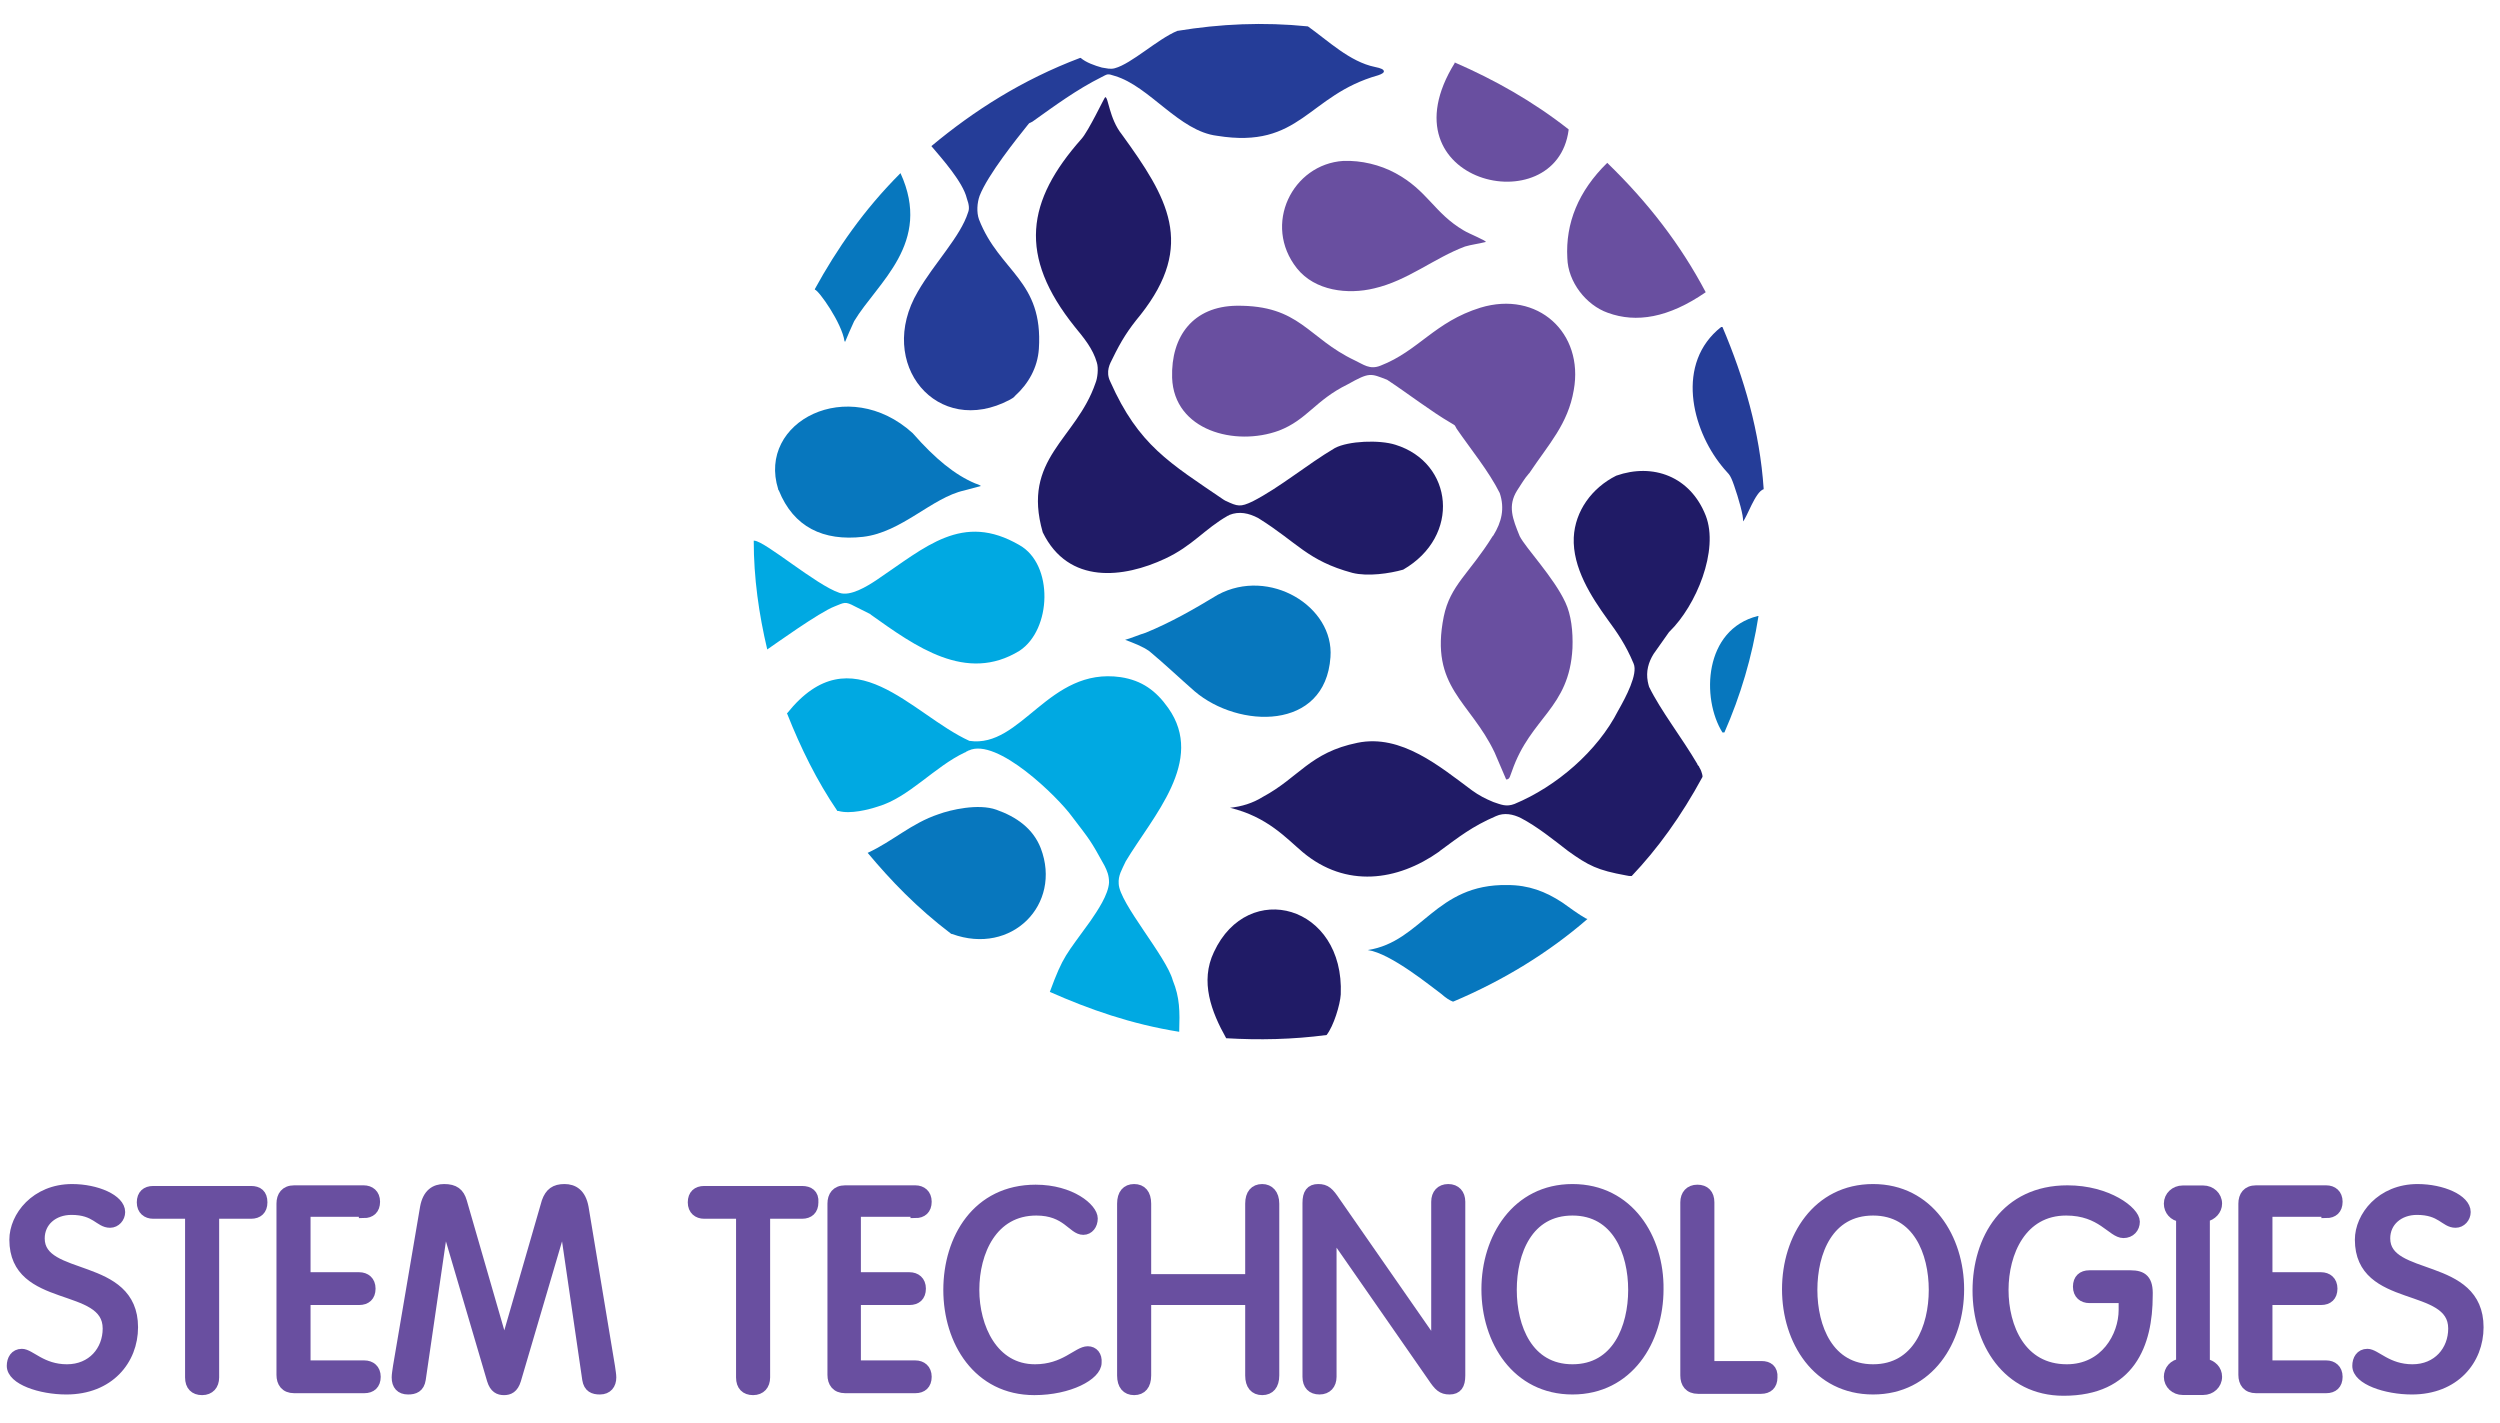 <svg xmlns="http://www.w3.org/2000/svg" xmlns:xlink="http://www.w3.org/1999/xlink" id="Layer_1" x="0px" y="0px" width="388.4px" height="221px" viewBox="0 0 388.4 221" style="enable-background:new 0 0 388.4 221;" xml:space="preserve">
<style type="text/css">
	.st0{clip-path:url(#SVGID_2_);fill-rule:evenodd;clip-rule:evenodd;fill:#253D98;}
	.st1{clip-path:url(#SVGID_2_);fill-rule:evenodd;clip-rule:evenodd;fill:#0777BE;}
	.st2{clip-path:url(#SVGID_2_);fill-rule:evenodd;clip-rule:evenodd;fill:#694FA0;}
	.st3{clip-path:url(#SVGID_2_);fill-rule:evenodd;clip-rule:evenodd;fill:#201B66;}
	.st4{clip-path:url(#SVGID_2_);fill-rule:evenodd;clip-rule:evenodd;fill:#00A9E2;}
	.st5{clip-path:url(#SVGID_2_);fill:#694FA0;}
	.st6{clip-path:url(#SVGID_2_);fill:none;stroke:#694FA0;stroke-width:1.494;stroke-miterlimit:10;}
	.st7{clip-path:url(#SVGID_2_);fill:none;stroke:#694FA0;stroke-width:1.447;stroke-miterlimit:10;}
	.st8{clip-path:url(#SVGID_4_);fill-rule:evenodd;clip-rule:evenodd;fill:#253D98;}
	.st9{clip-path:url(#SVGID_4_);fill-rule:evenodd;clip-rule:evenodd;fill:#0777BE;}
	.st10{clip-path:url(#SVGID_4_);fill-rule:evenodd;clip-rule:evenodd;fill:#694FA0;}
	.st11{clip-path:url(#SVGID_4_);fill-rule:evenodd;clip-rule:evenodd;fill:#201B66;}
	.st12{clip-path:url(#SVGID_4_);fill-rule:evenodd;clip-rule:evenodd;fill:#00A9E2;}
	.st13{clip-path:url(#SVGID_4_);fill:#694FA0;}
	.st14{clip-path:url(#SVGID_4_);fill:none;stroke:#694FA0;stroke-width:1.494;stroke-miterlimit:10;}
	.st15{clip-path:url(#SVGID_4_);fill:none;stroke:#694FA0;stroke-width:1.447;stroke-miterlimit:10;}
</style>
<g>
	<defs>
		<rect id="SVGID_1_" x="110.6" width="170.8" height="161.5"></rect>
	</defs>
	<clipPath id="SVGID_2_">
		<use xlink:href="#SVGID_1_" style="overflow:visible;"></use>
	</clipPath>
	<path class="st0" d="M214.1,11.7c0.6-0.2,0.9-0.4,0.9-0.6c0-0.3-0.4-0.5-1.4-0.7c-3.9-0.8-7.3-4.1-10.4-6.3c0,0,0,0,0,0   c-6.9-0.7-13.6-0.4-20.3,0.7c0,0,0,0,0,0c-3.1,1.3-7.1,5.1-9.7,5.8c-0.7,0.2-1.3,0-2-0.1c-1.1-0.3-2.5-0.8-3.3-1.5c0,0,0,0-0.1,0   c-9,3.4-16.5,8.2-23.1,13.7l0,0c1.7,2,4.9,5.6,5.5,8.1c0.4,1.1,0.4,1.7,0.2,2.2c-1.2,3.8-5.2,7.8-7.8,12.3   c-6.6,11.2,3,22.8,14.3,16.8c0.3-0.2,0.6-0.3,0.8-0.6c2.1-1.9,3.5-4.4,3.7-7.3c0.7-10.7-6.1-11.9-9.3-20.1   c-0.4-1.1-0.3-2.6,0.1-3.7c1.3-3.3,5.8-8.9,7.4-10.9c0.5-0.6,0.1-0.2,0.8-0.6c3.5-2.5,6.9-5,10.7-6.9c1-0.5,0.9-0.6,2.1-0.2   c5.4,1.6,10,8.6,15.9,9.3C202.1,23.2,203.1,14.8,214.1,11.7"></path>
	<path class="st1" d="M267.6,113.8l0.2,0l0.1,0c2.5-5.7,4.3-11.7,5.3-18.1c0,0-0.1,0-0.1,0C264.7,97.8,264.3,108.5,267.6,113.8"></path>
	<path class="st0" d="M267.6,50.8c0,0-0.1,0-0.2,0c-7.1,5.6-4.6,15.8,0.1,21.6c1.1,1.4,1.2,1,1.9,3c0.7,2,1.5,4.8,1.4,5.6   c0.6-0.6,1.9-4.6,3.2-5l0-0.1C273.4,67.1,271,58.8,267.6,50.8"></path>
	<path class="st1" d="M131.3,53.1c0.4-1,0.9-2.1,1.4-3.2c3.6-6,12.2-12.1,7.2-23c-5.7,5.7-9.9,11.8-13.3,18c0,0,0,0.1,0,0.1   c0.6,0.1,4.2,5.2,4.6,8C131.2,53,131.3,53.1,131.3,53.1"></path>
	<path class="st2" d="M243.7,20.2c0,0,0-0.1,0-0.1c-5.6-4.4-11.5-7.7-17.7-10.4c0,0,0,0,0,0.1C214.5,28.4,241.8,34.8,243.7,20.2"></path>
	<path class="st2" d="M265,45.4C265,45.4,265,45.4,265,45.4c-3.9-7.4-9-14-15.3-20.1c0,0,0,0,0,0c-4.5,4.4-6.5,9.4-6.2,14.8   c0.1,3.7,2.9,7.3,6.3,8.5C254.2,50.2,259.2,49.4,265,45.4"></path>
	<path class="st1" d="M212.5,147.6c3.6,0.5,10,5.8,11.4,6.8c0.8,0.7,1.3,1,1.8,1.2c0,0,0,0,0.1,0c7.8-3.3,14.8-7.6,20.8-12.8   c0.1,0-0.1-0.1-0.2-0.1c-1.1-0.6-2.7-1.8-3.7-2.5c-2.6-1.7-5.2-2.7-8.5-2.7C223,137.3,220.9,146.3,212.5,147.6"></path>
	<path class="st3" d="M188.6,147.9c-2.2,4.6-0.4,9.3,1.9,13.4c0,0,0,0,0,0c0,0,0,0,0,0c5.1,0.3,10.3,0.2,15.6-0.5c0,0,0,0,0,0   c1.1-1.4,2.1-4.7,2.2-6.3C208.9,140.6,193.9,136.5,188.6,147.9"></path>
	<path class="st1" d="M134.8,132.5c3.6,4.3,7.6,8.5,13,12.6l0.1,0c9.3,3.4,17.1-4.6,13.8-13.3c-1.2-3.1-3.8-4.9-6.9-6   c-2.8-1-7.1,0-9,0.7C141.6,127.9,138.7,130.7,134.8,132.5"></path>
	<path class="st4" d="M158.4,101.1c5-3.3,5.3-13.4,0-16.4c-8.9-5.2-14.6,0.3-22.2,5.4c-1.5,1-4.1,2.6-5.8,2   c-3.6-1.2-11.5-8-13.2-8.1c0,0-0.1,0-0.1,0c0,5.8,0.8,11.4,2.1,16.9c0,0,0,0,0,0c0.9-0.6,8.1-5.8,10.5-6.7c1.5-0.6,1.6-0.8,3.1,0   l2.4,1.2c0,0,0.1,0.1,0.1,0.1C142.2,100.4,150.1,106.2,158.4,101.1"></path>
	<path class="st2" d="M230.8,37.6c0.4-0.1-2.6-1.3-3.4-1.8c-4.6-2.7-5.6-6.2-10.6-8.9c-2.4-1.3-5.3-2-8.1-1.9   c-7.9,0.5-12.6,9.9-7.2,16.7c2.8,3.5,7.9,4.1,12,3.1c5.2-1.2,9.3-4.7,14.1-6.5C228.6,38,229.6,37.9,230.8,37.6"></path>
	<path class="st1" d="M152.4,75.5c-0.3-0.2-0.6-0.3-0.9-0.4c-3.1-1.3-6.2-3.8-9.7-7.8c-10-9.1-24.2-1.8-20.9,8.7   c0,0.1,0,0.1,0.1,0.2c2.3,5.7,6.9,7.9,13.1,7.2c6-0.7,10.7-6.1,15.7-7.2L152.4,75.5z"></path>
	<path class="st1" d="M174.8,99.4c1.3,0.5,2.7,1,3.8,1.8c2.4,2,4.6,4.1,7,6.2c6.8,5.8,20.3,6.2,21.1-5.3c0.6-7.9-9.5-14-17.5-9.7   c-3.8,2.3-7.3,4.3-11.2,5.9C177,98.6,175.6,99.2,174.8,99.4"></path>
	<path class="st4" d="M150.6,115.1c-9-4.1-18.2-16.9-28.3-4.3c0,0-0.1,0,0,0.1c2.1,5.3,4.6,10.4,7.8,15.1c0,0,0.1,0,0.2,0   c1.8,0.5,4.6-0.2,6.1-0.7c4.8-1.4,8.8-6.2,13.5-8.4c0,0,0.1,0,0.2-0.1c0,0,0.1-0.1,0.2-0.1c0,0,0.1-0.1,0.2-0.1   c4.4-2.1,13.9,7.3,16,10.2c2.9,3.8,2.9,3.7,5.1,7.7c0.4,0.8,0.7,1.5,0.7,2.6c-0.1,1.9-1.8,4.4-2.9,6c-3.8,5.3-4.2,5.3-6.3,11   c0,0,0,0,0,0c6.1,2.7,12.6,5,20.1,6.2c0.1-3.2,0.1-5.3-1-8c-1-3.7-8.3-12-8.4-15c-0.1-1.3,0.5-2.2,1.1-3.5   c4.2-7,12.4-15.6,6.6-23.8c-1.9-2.7-4.1-4.3-7.4-4.8C162.9,103.6,158.7,116.3,150.6,115.1"></path>
	<path class="st2" d="M235.7,76.2c0.6-0.9,1.1-1.8,1.8-2.6c0,0,0.1-0.1,0.1-0.1c3-4.5,6-7.6,6.9-12.9c1.6-8.9-5.6-15.5-14.5-12.8   c-7.1,2.2-9.6,6.7-15.5,9c-1.7,0.7-2.7-0.2-4-0.8c-7.4-3.5-8.5-8.6-18.4-8.5c-6.7,0.1-10.2,4.7-10,11.2c0.3,8.2,9.8,10.7,16.6,8.2   c4.4-1.7,5.6-4.7,10.7-7.2c3.4-1.9,3.5-1.7,6.1-0.7c3.2,2.1,6.8,4.9,9.9,6.7c0.8,0.5,0.5,0.2,0.9,0.9c2.2,3.2,5,6.6,6.7,10   c0.8,2.4,0.3,4.5-1,6.6c0,0-0.1,0.1-0.1,0.1c-3.6,5.8-6.6,7.6-7.6,12.5c-2.2,11,4.1,13.1,7.9,21.1l1.8,4.2c0.6,0,0.6-0.6,0.9-1.3   c2.9-8.4,8.9-9.7,9.4-19.1c0.1-2.6-0.2-5.2-1.1-7.1c-1.8-3.9-6.2-8.5-7.1-10.3C235,80.6,234.2,78.6,235.7,76.2"></path>
	<path class="st3" d="M162,82.7c4,8.2,12.6,7.1,19,4.1c4.3-2,6.1-4.6,9.8-6.7c0.1,0,0.1,0,0.2-0.1c1.5-0.6,3-0.3,4.5,0.5   c6.1,3.8,7.6,6.6,14.6,8.5c2.4,0.6,5.8,0.1,7.9-0.5c9-5.2,7.8-16.6-1.2-19.4c-2.5-0.8-7.3-0.6-9.4,0.5c-4.4,2.6-8.5,6.1-12.8,8.3   c-1.9,0.9-2.3,0.8-4.2-0.1c-0.1,0-0.1-0.1-0.2-0.1c-8.5-5.8-13.3-8.5-17.7-18.4c-0.8-1.6,0-2.9,0.3-3.5c1.4-2.9,2.5-4.6,4.4-6.9   c8.6-10.9,4.2-18.2-2.9-28c-2-2.5-2.1-5.9-2.6-5.8c-0.1,0-2.6,5.3-3.7,6.5c-8.5,9.6-9.9,18.1-1,29.2c1.4,1.7,2.8,3.4,3.4,5.5   c0.3,0.9,0.1,2.5-0.2,3.2C167.2,68.3,158.7,71.2,162,82.7"></path>
	<path class="st3" d="M235.3,124.9c-1.3,0.5-2.1,0.1-3.3-0.3c-1.2-0.5-2.2-1-3.3-1.8c-5-3.7-11-8.8-17.8-7.4   c-7.4,1.5-9.1,5.4-14.7,8.4c-1.6,1-3.3,1.5-5.1,1.7c5.8,1.4,8.7,4.7,11.3,6.9c6.7,5.6,14.7,4.5,21.2-0.1c0,0,0.1-0.1,0.1-0.1   c3-2.2,5-3.8,8.7-5.4c1.3-0.6,2.7-0.3,3.9,0.3c2.5,1.3,5.1,3.4,7.3,5.1c3.2,2.3,4.6,3,9,3.8c0.4,0.1,0.6,0.1,0.8,0.1c0,0,0,0,0.1,0   c4-4.2,7.7-9.3,11-15.4c0,0,0-0.1,0-0.1c0-0.2-0.1-0.5-0.2-0.8c-0.1-0.2-0.1-0.3-0.3-0.6c0-0.1-0.1-0.2-0.2-0.3   c0,0-0.1-0.1-0.1-0.2c-2.4-4.1-5.7-8.3-7.5-12c-0.1-0.4-0.1-0.3-0.2-0.8c-0.3-1.6,0.1-3,0.9-4.3l2.4-3.4c0,0,0.1-0.1,0.1-0.1   c4.1-4,7.7-12.6,5.6-18c-2.4-6.1-8.2-8.2-13.9-6.2c-3.8,1.9-6.4,5.5-6.6,9.6c-0.2,4.7,2.7,9.2,5.3,12.8c1.4,1.9,2.8,3.9,4,6.8   c0.7,1.6-1.2,5.2-2.4,7.3C248.2,116.7,241.8,122.2,235.3,124.9"></path>
	<path class="st5" d="M9.7,200.9c0-2.6,2.1-4.4,4.9-4.4c3.8,0,4.3,2,6,2c0.9,0,1.6-0.8,1.6-1.7c0-2-3.7-3.6-7.5-3.6   c-5.7,0-9,4.3-9,7.9c0,10.1,14.5,6.5,14.5,13.8c0,3.4-2.4,6.3-6.3,6.3c-3.9,0-5.7-2.4-7-2.4c-1.1,0-1.6,0.9-1.6,1.9   c0,2.2,4.5,3.7,8.5,3.7c6.7,0,10.4-4.6,10.4-9.7C24.2,204.5,9.7,207.7,9.7,200.9"></path>
	<path class="st6" d="M9.7,200.9c0-2.6,2.1-4.4,4.9-4.4c3.8,0,4.3,2,6,2c0.9,0,1.6-0.8,1.6-1.7c0-2-3.7-3.6-7.5-3.6   c-5.7,0-9,4.3-9,7.9c0,10.1,14.5,6.5,14.5,13.8c0,3.4-2.4,6.3-6.3,6.3c-3.9,0-5.7-2.4-7-2.4c-1.1,0-1.6,0.9-1.6,1.9   c0,2.2,4.5,3.7,8.5,3.7c6.7,0,10.4-4.6,10.4-9.7C24.2,204.5,9.7,207.7,9.7,200.9z"></path>
	<path class="st5" d="M42.5,193.6H27.3c-1.1,0-1.8,0.6-1.8,1.8c0,1.2,0.8,1.8,1.8,1.8H33v25.4c0,1.3,0.7,2,1.9,2   c1.2,0,1.9-0.8,1.9-2v-25.4h5.7c1.1,0,1.8-0.6,1.8-1.8C44.3,194.1,43.6,193.6,42.5,193.6"></path>
	<path class="st6" d="M42.5,193.6H27.3c-1.1,0-1.8,0.6-1.8,1.8c0,1.2,0.8,1.8,1.8,1.8H33v25.4c0,1.3,0.7,2,1.9,2   c1.2,0,1.9-0.8,1.9-2v-25.4h5.7c1.1,0,1.8-0.6,1.8-1.8C44.3,194.1,43.6,193.6,42.5,193.6z"></path>
	<path class="st5" d="M60,197.1c1.1,0,1.8-0.6,1.8-1.8c0-1.2-0.8-1.8-1.8-1.8H49.2c-1.4,0-2,0.9-2,2.1v26.6c0,1.2,0.6,2.1,2,2.1H60   c1.1,0,1.8-0.6,1.8-1.8c0-1.2-0.8-1.8-1.8-1.8h-9.1v-10.1h8.3c1.1,0,1.8-0.6,1.8-1.8c0-1.2-0.8-1.8-1.8-1.8h-8.3v-10.1H60z"></path>
	<path class="st6" d="M60,197.1c1.1,0,1.8-0.6,1.8-1.8c0-1.2-0.8-1.8-1.8-1.8H49.2c-1.4,0-2,0.9-2,2.1v26.6c0,1.2,0.6,2.1,2,2.1H60   c1.1,0,1.8-0.6,1.8-1.8c0-1.2-0.8-1.8-1.8-1.8h-9.1v-10.1h8.3c1.1,0,1.8-0.6,1.8-1.8c0-1.2-0.8-1.8-1.8-1.8h-8.3v-10.1H60z"></path>
	<path class="st5" d="M94.2,196.2c-0.4-2.2-1.6-2.9-3-2.9c-1.5,0-2.3,0.6-2.8,2l-6.5,22.5h-0.1l-6.5-22.5c-0.4-1.4-1.2-2-2.8-2   c-1.4,0-2.6,0.7-3,2.9l-4.2,24.7c-0.1,0.7-0.2,1.3-0.2,1.7c0,1.2,0.6,1.9,1.8,1.9c1,0,1.8-0.3,2-1.6l3.6-24.7h0.1l7.3,24.8   c0.4,1.3,1.1,1.6,1.9,1.6c0.9,0,1.5-0.3,1.9-1.6l7.3-24.8h0.1l3.6,24.7c0.2,1.3,1,1.6,2,1.6c1.2,0,1.8-0.8,1.8-1.9   c0-0.4-0.1-1-0.2-1.7L94.2,196.2z"></path>
	<path class="st6" d="M94.2,196.2c-0.4-2.2-1.6-2.9-3-2.9c-1.5,0-2.3,0.6-2.8,2l-6.5,22.5h-0.1l-6.5-22.5c-0.4-1.4-1.2-2-2.8-2   c-1.4,0-2.6,0.7-3,2.9l-4.2,24.7c-0.1,0.7-0.2,1.3-0.2,1.7c0,1.2,0.6,1.9,1.8,1.9c1,0,1.8-0.3,2-1.6l3.6-24.7h0.1l7.3,24.8   c0.4,1.3,1.1,1.6,1.9,1.6c0.9,0,1.5-0.3,1.9-1.6l7.3-24.8h0.1l3.6,24.7c0.2,1.3,1,1.6,2,1.6c1.2,0,1.8-0.8,1.8-1.9   c0-0.4-0.1-1-0.2-1.7L94.2,196.2z"></path>
	<path class="st5" d="M128.1,193.6h-15.2c-1.1,0-1.8,0.6-1.8,1.8c0,1.2,0.8,1.8,1.8,1.8h5.7v25.4c0,1.3,0.7,2,1.9,2   c1.2,0,1.9-0.8,1.9-2v-25.4h5.7c1.1,0,1.8-0.6,1.8-1.8C130,194.1,129.2,193.6,128.1,193.6"></path>
	<path class="st6" d="M128.1,193.6h-15.2c-1.1,0-1.8,0.6-1.8,1.8c0,1.2,0.8,1.8,1.8,1.8h5.7v25.4c0,1.3,0.7,2,1.9,2   c1.2,0,1.9-0.8,1.9-2v-25.4h5.7c1.1,0,1.8-0.6,1.8-1.8C130,194.1,129.2,193.6,128.1,193.6z"></path>
	<path class="st5" d="M145.7,197.1c1.1,0,1.8-0.6,1.8-1.8c0-1.2-0.8-1.8-1.8-1.8h-10.9c-1.4,0-2,0.9-2,2.1v26.6c0,1.2,0.6,2.1,2,2.1   h10.9c1.1,0,1.8-0.6,1.8-1.8c0-1.2-0.8-1.8-1.8-1.8h-9.1v-10.1h8.3c1.1,0,1.8-0.6,1.8-1.8c0-1.2-0.8-1.8-1.8-1.8h-8.3v-10.1H145.7z   "></path>
	<path class="st6" d="M145.7,197.1c1.1,0,1.8-0.6,1.8-1.8c0-1.2-0.8-1.8-1.8-1.8h-10.9c-1.4,0-2,0.9-2,2.1v26.6c0,1.2,0.6,2.1,2,2.1   h10.9c1.1,0,1.8-0.6,1.8-1.8c0-1.2-0.8-1.8-1.8-1.8h-9.1v-10.1h8.3c1.1,0,1.8-0.6,1.8-1.8c0-1.2-0.8-1.8-1.8-1.8h-8.3v-10.1H145.7z   "></path>
	<path class="st5" d="M172.5,218.5c-1.6,0-3.6,2.8-8.2,2.8c-6.5,0-9.4-6.5-9.4-12.3c0-5.9,2.8-12.3,9.6-12.3c4.7,0,5.6,3,7.3,3   c0.9,0,1.5-0.8,1.5-1.8c0-1.6-3.4-4.5-8.9-4.5c-9.1,0-13.6,7.6-13.6,15.6c0,8,4.6,15.6,13.4,15.6c5.4,0,9.7-2.3,9.7-4.3   C174,219.2,173.4,218.5,172.5,218.5"></path>
	<path class="st6" d="M172.5,218.5c-1.6,0-3.6,2.8-8.2,2.8c-6.5,0-9.4-6.5-9.4-12.3c0-5.9,2.8-12.3,9.6-12.3c4.7,0,5.6,3,7.3,3   c0.9,0,1.5-0.8,1.5-1.8c0-1.6-3.4-4.5-8.9-4.5c-9.1,0-13.6,7.6-13.6,15.6c0,8,4.6,15.6,13.4,15.6c5.4,0,9.7-2.3,9.7-4.3   C174,219.2,173.4,218.5,172.5,218.5z"></path>
	<path class="st5" d="M199.6,193.3c-1.2,0-1.9,0.8-1.9,2.3v11.7h-16.1v-11.7c0-1.5-0.7-2.3-1.9-2.3c-1.2,0-1.9,0.8-1.9,2.3v26.7   c0,1.5,0.7,2.3,1.9,2.3c1.2,0,1.9-0.8,1.9-2.3v-11.7h16.1v11.7c0,1.5,0.7,2.3,1.9,2.3c1.2,0,1.9-0.8,1.9-2.3v-26.7   C201.5,194.1,200.7,193.3,199.6,193.3"></path>
	<path class="st6" d="M199.6,193.3c-1.2,0-1.9,0.8-1.9,2.3v11.7h-16.1v-11.7c0-1.5-0.7-2.3-1.9-2.3c-1.2,0-1.9,0.8-1.9,2.3v26.7   c0,1.5,0.7,2.3,1.9,2.3c1.2,0,1.9-0.8,1.9-2.3v-11.7h16.1v11.7c0,1.5,0.7,2.3,1.9,2.3c1.2,0,1.9-0.8,1.9-2.3v-26.7   C201.5,194.1,200.7,193.3,199.6,193.3z"></path>
	<path class="st5" d="M228.5,193.3c-1.2,0-1.9,0.8-1.9,2v22.3h-0.1L211,195.3c-1-1.5-1.5-2-2.7-2c-1.2,0-1.7,0.7-1.7,2.2v27   c0,1.3,0.7,2,1.9,2c1.2,0,1.9-0.8,1.9-2v-22.3h0.1l15.5,22.3c1,1.5,1.5,2,2.7,2c1.2,0,1.7-0.7,1.7-2.2v-27   C230.4,194.1,229.7,193.3,228.5,193.3"></path>
	<path class="st6" d="M228.5,193.3c-1.2,0-1.9,0.8-1.9,2v22.3h-0.1L211,195.3c-1-1.5-1.5-2-2.7-2c-1.2,0-1.7,0.7-1.7,2.2v27   c0,1.3,0.7,2,1.9,2c1.2,0,1.9-0.8,1.9-2v-22.3h0.1l15.5,22.3c1,1.5,1.5,2,2.7,2c1.2,0,1.7-0.7,1.7-2.2v-27   C230.4,194.1,229.7,193.3,228.5,193.3z"></path>
	<path class="st5" d="M247.8,193.3c-8.7,0-13.4,7.6-13.4,15.6c0,8,4.7,15.6,13.4,15.6c8.7,0,13.4-7.6,13.4-15.6   C261.3,200.9,256.6,193.3,247.8,193.3 M247.8,221.3c-6.9,0-9.4-6.5-9.4-12.3c0-5.9,2.5-12.3,9.4-12.3c6.9,0,9.4,6.5,9.4,12.3   C257.2,214.8,254.7,221.3,247.8,221.3"></path>
	<path class="st6" d="M247.8,193.3c-8.7,0-13.4,7.6-13.4,15.6c0,8,4.7,15.6,13.4,15.6c8.7,0,13.4-7.6,13.4-15.6   C261.3,200.9,256.6,193.3,247.8,193.3z M247.8,221.3c-6.9,0-9.4-6.5-9.4-12.3c0-5.9,2.5-12.3,9.4-12.3c6.9,0,9.4,6.5,9.4,12.3   C257.2,214.8,254.7,221.3,247.8,221.3z"></path>
	<path class="st5" d="M277.2,220.8h-8.1v-25.4c0-1.3-0.7-2-1.9-2c-1.2,0-1.9,0.8-1.9,2v26.9c0,1.2,0.6,2.1,2,2.1h9.8   c1.1,0,1.8-0.6,1.8-1.8C279,221.3,278.2,220.8,277.2,220.8"></path>
	<path class="st6" d="M277.2,220.8h-8.1v-25.4c0-1.3-0.7-2-1.9-2c-1.2,0-1.9,0.8-1.9,2v26.9c0,1.2,0.6,2.1,2,2.1h9.8   c1.1,0,1.8-0.6,1.8-1.8C279,221.3,278.2,220.8,277.2,220.8z"></path>
	<path class="st5" d="M294.5,193.3c-8.7,0-13.4,7.6-13.4,15.6c0,8,4.7,15.6,13.4,15.6s13.4-7.6,13.4-15.6   C307.9,200.9,303.2,193.3,294.5,193.3 M294.5,221.3c-6.9,0-9.4-6.5-9.4-12.3c0-5.9,2.5-12.3,9.4-12.3c6.9,0,9.4,6.5,9.4,12.3   C303.9,214.8,301.4,221.3,294.5,221.3"></path>
	<path class="st6" d="M294.5,193.3c-8.7,0-13.4,7.6-13.4,15.6c0,8,4.7,15.6,13.4,15.6c8.7,0,13.4-7.6,13.4-15.6   C307.9,200.9,303.2,193.3,294.5,193.3z M294.5,221.3c-6.9,0-9.4-6.5-9.4-12.3c0-5.9,2.5-12.3,9.4-12.3c6.9,0,9.4,6.5,9.4,12.3   C303.9,214.8,301.4,221.3,294.5,221.3z"></path>
	<path class="st5" d="M334.5,206.7h-6.4c-1.1,0-1.8,0.6-1.8,1.8c0,1.2,0.8,1.8,1.8,1.8h5.3v1.8c0,4.1-2.9,9.2-8.8,9.2   c-7.1,0-9.8-6.5-9.8-12.3c0-5.9,2.8-12.3,9.7-12.3c5.5,0,7.1,3.5,8.9,3.5c1.1,0,1.8-0.8,1.8-1.8c0-1.6-4.2-4.9-10.5-4.9   c-9.6,0-14,7.6-14,15.6c0,8,4.6,15.6,13.4,15.6c10.4,0,13.1-7.3,13.1-14.8C337.3,207.4,336.4,206.7,334.5,206.7"></path>
	<path class="st6" d="M334.5,206.7h-6.4c-1.1,0-1.8,0.6-1.8,1.8c0,1.2,0.8,1.8,1.8,1.8h5.3v1.8c0,4.1-2.9,9.2-8.8,9.2   c-7.1,0-9.8-6.5-9.8-12.3c0-5.9,2.8-12.3,9.7-12.3c5.5,0,7.1,3.5,8.9,3.5c1.1,0,1.8-0.8,1.8-1.8c0-1.6-4.2-4.9-10.5-4.9   c-9.6,0-14,7.6-14,15.6c0,8,4.6,15.6,13.4,15.6c10.4,0,13.1-7.3,13.1-14.8C337.3,207.4,336.4,206.7,334.5,206.7z"></path>
	<path class="st5" d="M364.9,197.1c1.1,0,1.8-0.6,1.8-1.8c0-1.2-0.8-1.8-1.8-1.8h-10.9c-1.4,0-2,0.9-2,2.1v26.6c0,1.2,0.6,2.1,2,2.1   h10.9c1.1,0,1.8-0.6,1.8-1.8c0-1.2-0.8-1.8-1.8-1.8h-9.1v-10.1h8.3c1.1,0,1.8-0.6,1.8-1.8c0-1.2-0.8-1.8-1.8-1.8h-8.3v-10.1H364.9z   "></path>
	<path class="st6" d="M364.9,197.1c1.1,0,1.8-0.6,1.8-1.8c0-1.2-0.8-1.8-1.8-1.8h-10.9c-1.4,0-2,0.9-2,2.1v26.6c0,1.2,0.6,2.1,2,2.1   h10.9c1.1,0,1.8-0.6,1.8-1.8c0-1.2-0.8-1.8-1.8-1.8h-9.1v-10.1h8.3c1.1,0,1.8-0.6,1.8-1.8c0-1.2-0.8-1.8-1.8-1.8h-8.3v-10.1H364.9z   "></path>
	<path class="st5" d="M374.1,200.9c0-2.6,2.1-4.4,4.9-4.4c3.8,0,4.3,2,6,2c0.9,0,1.6-0.8,1.6-1.7c0-2-3.7-3.6-7.5-3.6   c-5.7,0-9,4.3-9,7.9c0,10.1,14.5,6.5,14.5,13.8c0,3.4-2.4,6.3-6.3,6.3c-3.9,0-5.7-2.4-7-2.4c-1.1,0-1.6,0.9-1.6,1.9   c0,2.2,4.5,3.7,8.5,3.7c6.7,0,10.4-4.6,10.4-9.7C388.6,204.5,374.1,207.7,374.1,200.9"></path>
	<path class="st6" d="M374.1,200.9c0-2.6,2.1-4.4,4.9-4.4c3.8,0,4.3,2,6,2c0.9,0,1.6-0.8,1.6-1.7c0-2-3.7-3.6-7.5-3.6   c-5.7,0-9,4.3-9,7.9c0,10.1,14.5,6.5,14.5,13.8c0,3.4-2.4,6.3-6.3,6.3c-3.9,0-5.7-2.4-7-2.4c-1.1,0-1.6,0.9-1.6,1.9   c0,2.2,4.5,3.7,8.5,3.7c6.7,0,10.4-4.6,10.4-9.7C388.6,204.5,374.1,207.7,374.1,200.9z"></path>
	<path class="st5" d="M348,195.6c0-1.2-1-2.1-2.2-2.1h-3.2c-1.2,0-2.2,0.9-2.2,2.1c0,1.1,0.8,2,1.9,2.1v22.7c-1.1,0.1-1.9,1-1.9,2.1   c0,1.2,1,2.1,2.2,2.1h3.2c1.2,0,2.2-0.9,2.2-2.1c0-1.1-0.8-1.9-1.9-2.1v-22.7C347.2,197.5,348,196.6,348,195.6"></path>
	<path class="st7" d="M348,195.6c0-1.2-1-2.1-2.2-2.1h-3.2c-1.2,0-2.2,0.9-2.2,2.1c0,1.1,0.8,2,1.9,2.1v22.7c-1.1,0.1-1.9,1-1.9,2.1   c0,1.2,1,2.1,2.2,2.1h3.2c1.2,0,2.2-0.9,2.2-2.1c0-1.1-0.8-1.9-1.9-2.1v-22.7C347.2,197.5,348,196.6,348,195.6z"></path>
</g>
<g>
	<defs>
		<rect id="SVGID_3_" y="178.5" width="388.4" height="42.5"></rect>
	</defs>
	<clipPath id="SVGID_4_">
		<use xlink:href="#SVGID_3_" style="overflow:visible;"></use>
	</clipPath>
	<path class="st8" d="M210.6,3.1c0.6-0.2,0.9-0.4,0.9-0.6c0-0.3-0.4-0.5-1.4-0.7c-3.9-0.8-7.3-4.1-10.4-6.3c0,0,0,0,0,0   c-6.9-0.7-13.6-0.4-20.3,0.7c0,0,0,0,0,0c-3.1,1.3-7.1,5.1-9.7,5.8c-0.7,0.2-1.3,0-2-0.1c-1.1-0.3-2.5-0.8-3.3-1.5c0,0,0,0-0.1,0   c-9,3.4-16.5,8.2-23.1,13.7l0,0c1.7,2,4.9,5.6,5.5,8.1c0.4,1.1,0.4,1.7,0.2,2.2c-1.2,3.8-5.2,7.8-7.8,12.3   c-6.6,11.2,3,22.8,14.3,16.8c0.3-0.2,0.6-0.3,0.8-0.6c2.1-1.9,3.5-4.4,3.7-7.3c0.7-10.7-6.1-11.9-9.3-20.1   c-0.4-1.1-0.3-2.6,0.1-3.7c1.3-3.3,5.8-8.9,7.4-10.9c0.5-0.6,0.1-0.2,0.8-0.6c3.5-2.5,6.9-5,10.7-6.9c1-0.5,0.9-0.6,2.1-0.2   c5.4,1.6,10,8.6,15.9,9.3C198.6,14.6,199.6,6.3,210.6,3.1"></path>
	<path class="st9" d="M264.1,105.3l0.2,0l0.1,0c2.5-5.7,4.3-11.7,5.3-18.1c0,0-0.1,0-0.1,0C261.2,89.2,260.8,99.9,264.1,105.3"></path>
	<path class="st8" d="M264.1,42.2c0,0-0.1,0-0.2,0c-7.1,5.6-4.6,15.8,0.1,21.6c1.1,1.4,1.2,1,1.9,3c0.7,2,1.5,4.8,1.4,5.6   c0.6-0.6,1.9-4.6,3.2-5l0-0.1C269.9,58.5,267.5,50.2,264.1,42.2"></path>
	<path class="st9" d="M127.8,44.5c0.4-1,0.9-2.1,1.4-3.2c3.6-6,12.2-12.1,7.2-23c-5.7,5.7-9.9,11.8-13.3,18c0,0,0,0.1,0,0.1   c0.6,0.1,4.2,5.2,4.6,8C127.7,44.4,127.8,44.5,127.8,44.5"></path>
	<path class="st10" d="M240.2,11.6c0,0,0-0.1,0-0.1c-5.6-4.4-11.5-7.7-17.7-10.4c0,0,0,0,0,0C211,19.8,238.3,26.2,240.2,11.6"></path>
	<path class="st10" d="M261.5,36.8C261.5,36.8,261.5,36.8,261.5,36.8c-3.9-7.4-9-14-15.3-20.1c0,0,0,0,0,0   c-4.5,4.4-6.5,9.4-6.2,14.8c0.1,3.7,2.9,7.3,6.3,8.5C250.7,41.6,255.7,40.8,261.5,36.8"></path>
	<path class="st9" d="M209,139c3.6,0.5,10,5.8,11.4,6.8c0.8,0.7,1.3,1,1.8,1.2c0,0,0,0,0.1,0c7.8-3.3,14.8-7.6,20.8-12.8   c0.1,0-0.1-0.1-0.2-0.1c-1.1-0.6-2.7-1.8-3.7-2.5c-2.6-1.7-5.2-2.7-8.5-2.7C219.5,128.7,217.4,137.8,209,139"></path>
	<path class="st11" d="M185.1,139.3c-2.2,4.6-0.4,9.3,1.9,13.4c0,0,0,0,0,0c0,0,0,0,0,0c5.1,0.3,10.3,0.2,15.6-0.5c0,0,0,0,0,0   c1.1-1.4,2.1-4.7,2.2-6.3C205.4,132.1,190.4,127.9,185.1,139.3"></path>
	<path class="st9" d="M131.3,124c3.6,4.3,7.6,8.5,13,12.6l0.1,0c9.3,3.4,17.1-4.6,13.8-13.3c-1.2-3.1-3.8-4.9-6.8-6   c-2.8-1-7.1,0-9,0.7C138.1,119.3,135.2,122.1,131.3,124"></path>
	<path class="st12" d="M154.9,92.6c5-3.3,5.3-13.4,0-16.4c-8.9-5.2-14.6,0.3-22.2,5.4c-1.5,1-4.1,2.6-5.8,2   c-3.6-1.2-11.5-8-13.2-8.1c0,0-0.1,0-0.1,0c0,5.8,0.8,11.4,2.1,16.9c0,0,0,0,0,0c0.9-0.6,8.1-5.8,10.5-6.7c1.5-0.6,1.6-0.8,3.1,0   l2.4,1.2c0,0,0.1,0.1,0.1,0.1C138.7,91.8,146.6,97.6,154.9,92.6"></path>
	<path class="st10" d="M227.3,29c0.4-0.1-2.6-1.3-3.4-1.8c-4.6-2.7-5.6-6.2-10.6-8.9c-2.4-1.3-5.3-2-8.1-1.9   c-7.9,0.5-12.6,9.9-7.2,16.7c2.8,3.5,7.9,4.1,12,3.1c5.2-1.2,9.3-4.7,14.1-6.5C225.1,29.4,226.1,29.4,227.3,29"></path>
	<path class="st9" d="M148.9,67c-0.3-0.2-0.6-0.3-0.9-0.4c-3.1-1.3-6.2-3.8-9.7-7.8c-10-9.1-24.2-1.8-20.9,8.7c0,0.1,0,0.1,0.1,0.2   c2.3,5.7,6.9,7.9,13.1,7.2c6-0.7,10.7-6.1,15.7-7.2L148.9,67z"></path>
	<path class="st9" d="M171.3,90.8c1.3,0.5,2.7,1,3.8,1.8c2.4,2,4.6,4.1,7,6.2c6.8,5.8,20.3,6.2,21.1-5.3c0.6-7.9-9.5-14-17.5-9.7   c-3.8,2.3-7.3,4.3-11.2,5.9C173.5,90,172.1,90.6,171.3,90.8"></path>
	<path class="st12" d="M147.1,106.6c-9-4.1-18.2-16.9-28.3-4.3c0,0-0.1,0,0,0.1c2.1,5.3,4.6,10.4,7.8,15.1c0,0,0.1,0,0.2,0   c1.8,0.5,4.6-0.2,6.1-0.7c4.8-1.4,8.8-6.2,13.5-8.4c0,0,0.1,0,0.2-0.1c0,0,0.1,0,0.2-0.1c0,0,0.1-0.1,0.2-0.1   c4.4-2.1,13.9,7.3,16,10.2c2.9,3.8,2.9,3.7,5.1,7.7c0.4,0.8,0.7,1.5,0.7,2.6c-0.1,1.9-1.8,4.4-2.9,6c-3.8,5.3-4.2,5.3-6.3,11   c0,0,0,0,0,0c6.1,2.7,12.6,5,20.1,6.2c0.1-3.2,0.1-5.3-1-8c-1-3.7-8.3-12-8.4-15c-0.1-1.3,0.5-2.2,1.1-3.5   c4.2-7,12.4-15.6,6.6-23.8c-1.9-2.7-4.1-4.3-7.4-4.8C159.4,95,155.2,107.8,147.1,106.6"></path>
	<path class="st10" d="M232.2,67.6c0.6-0.9,1.1-1.8,1.8-2.6c0,0,0.1-0.1,0.1-0.1c3-4.5,6-7.6,6.9-12.9c1.6-8.9-5.6-15.5-14.5-12.8   c-7.1,2.2-9.6,6.7-15.5,9c-1.7,0.7-2.7-0.2-4-0.8c-7.4-3.5-8.5-8.6-18.4-8.5c-6.7,0.1-10.2,4.7-10,11.2c0.3,8.2,9.8,10.7,16.6,8.2   c4.4-1.7,5.6-4.7,10.7-7.2c3.4-1.9,3.5-1.7,6.1-0.7c3.2,2.1,6.8,4.9,9.9,6.7c0.8,0.5,0.5,0.2,0.9,0.9c2.2,3.2,5,6.6,6.7,10   c0.8,2.4,0.3,4.5-1,6.6c0,0-0.1,0.1-0.1,0.1c-3.6,5.8-6.6,7.6-7.6,12.5c-2.2,11,4.1,13.1,7.9,21.1l1.8,4.2c0.6,0,0.6-0.6,0.9-1.3   c2.9-8.4,8.9-9.7,9.4-19.1c0.1-2.6-0.2-5.2-1.1-7.1c-1.8-3.9-6.2-8.5-7.1-10.3C231.5,72,230.7,70,232.2,67.6"></path>
	<path class="st11" d="M158.5,74.1c4,8.2,12.6,7.1,19,4.1c4.3-2,6.1-4.6,9.9-6.7c0.1,0,0.1,0,0.2-0.1c1.5-0.6,3-0.3,4.5,0.5   c6.1,3.8,7.6,6.6,14.6,8.5c2.4,0.6,5.8,0.1,7.9-0.5c9-5.2,7.8-16.6-1.2-19.4c-2.5-0.8-7.3-0.6-9.4,0.5c-4.4,2.6-8.5,6.1-12.8,8.3   c-1.9,0.9-2.3,0.8-4.2-0.1c-0.1,0-0.1-0.1-0.2-0.1c-8.5-5.8-13.3-8.5-17.7-18.4c-0.8-1.6,0-2.9,0.3-3.5c1.4-2.9,2.5-4.6,4.4-6.9   c8.6-10.9,4.2-18.2-2.9-28c-2-2.5-2.1-5.9-2.6-5.8c-0.1,0-2.6,5.3-3.7,6.5c-8.5,9.6-9.9,18.1-1,29.2c1.4,1.7,2.8,3.4,3.4,5.5   c0.3,0.9,0.1,2.5-0.2,3.2C163.7,59.7,155.2,62.7,158.5,74.1"></path>
	<path class="st11" d="M231.8,116.3c-1.3,0.5-2.1,0.1-3.3-0.3c-1.2-0.5-2.2-1-3.3-1.8c-5-3.7-11-8.8-17.8-7.4   c-7.4,1.5-9.1,5.4-14.7,8.4c-1.6,1-3.3,1.5-5.1,1.7c5.8,1.4,8.7,4.7,11.3,6.9c6.7,5.6,14.7,4.5,21.2-0.1c0,0,0.1-0.1,0.1-0.1   c3-2.2,5-3.8,8.7-5.4c1.3-0.6,2.7-0.3,3.9,0.3c2.5,1.3,5.1,3.4,7.3,5.1c3.2,2.3,4.6,3,9,3.8c0.4,0.1,0.6,0.1,0.8,0.1c0,0,0,0,0.1,0   c4-4.2,7.7-9.3,11-15.4c0,0,0-0.1,0-0.1c0-0.2-0.1-0.5-0.2-0.8c-0.1-0.2-0.1-0.3-0.3-0.6c0-0.1-0.1-0.2-0.1-0.3   c0,0-0.1-0.1-0.1-0.2c-2.4-4.1-5.7-8.3-7.5-12c-0.1-0.4-0.1-0.3-0.2-0.8c-0.3-1.6,0.1-3,0.9-4.3l2.4-3.4c0,0,0.1-0.1,0.1-0.1   c4.1-4,7.7-12.6,5.6-18c-2.4-6.1-8.2-8.2-13.9-6.2c-3.8,1.9-6.4,5.5-6.6,9.6c-0.2,4.7,2.7,9.2,5.3,12.8c1.4,1.9,2.8,3.9,4,6.8   c0.7,1.6-1.2,5.2-2.4,7.3C244.7,108.1,238.3,113.6,231.8,116.3"></path>
	<path class="st13" d="M6.2,192.4c0-2.6,2.1-4.4,4.9-4.4c3.8,0,4.3,2,6,2c0.9,0,1.6-0.8,1.6-1.7c0-2-3.7-3.6-7.5-3.6   c-5.7,0-9,4.3-9,7.9c0,10.1,14.5,6.5,14.5,13.8c0,3.4-2.4,6.3-6.3,6.3c-3.9,0-5.7-2.4-7-2.4c-1.1,0-1.6,0.9-1.6,1.9   c0,2.2,4.5,3.7,8.5,3.7c6.7,0,10.4-4.6,10.4-9.7C20.7,195.9,6.2,199.1,6.2,192.4"></path>
	<path class="st14" d="M6.2,192.4c0-2.6,2.1-4.4,4.9-4.4c3.8,0,4.3,2,6,2c0.9,0,1.6-0.8,1.6-1.7c0-2-3.7-3.6-7.5-3.6   c-5.7,0-9,4.3-9,7.9c0,10.1,14.5,6.5,14.5,13.8c0,3.4-2.4,6.3-6.3,6.3c-3.9,0-5.7-2.4-7-2.4c-1.1,0-1.6,0.9-1.6,1.9   c0,2.2,4.5,3.7,8.5,3.7c6.7,0,10.4-4.6,10.4-9.7C20.7,195.9,6.2,199.1,6.2,192.4z"></path>
	<path class="st13" d="M39,185H23.8c-1.1,0-1.8,0.6-1.8,1.8c0,1.2,0.8,1.8,1.8,1.8h5.7v25.4c0,1.3,0.7,2,1.9,2c1.2,0,1.9-0.8,1.9-2   v-25.4H39c1.1,0,1.8-0.6,1.8-1.8C40.8,185.5,40.1,185,39,185"></path>
	<path class="st14" d="M39,185H23.8c-1.1,0-1.8,0.6-1.8,1.8c0,1.2,0.8,1.8,1.8,1.8h5.7v25.4c0,1.3,0.7,2,1.9,2s1.9-0.8,1.9-2v-25.4   H39c1.1,0,1.8-0.6,1.8-1.8C40.8,185.5,40.1,185,39,185z"></path>
	<path class="st13" d="M56.5,188.5c1.1,0,1.8-0.6,1.8-1.8c0-1.2-0.8-1.8-1.8-1.8H45.7c-1.4,0-2,0.9-2,2.1v26.6c0,1.2,0.6,2.1,2,2.1   h10.9c1.1,0,1.8-0.6,1.8-1.8c0-1.2-0.8-1.8-1.8-1.8h-9.1v-10.1h8.3c1.1,0,1.8-0.6,1.8-1.8c0-1.2-0.8-1.8-1.8-1.8h-8.3v-10.1H56.5z"></path>
	<path class="st14" d="M56.5,188.5c1.1,0,1.8-0.6,1.8-1.8c0-1.2-0.8-1.8-1.8-1.8H45.7c-1.4,0-2,0.9-2,2.1v26.6c0,1.2,0.6,2.1,2,2.1   h10.9c1.1,0,1.8-0.6,1.8-1.8c0-1.2-0.8-1.8-1.8-1.8h-9.1v-10.1h8.3c1.1,0,1.8-0.6,1.8-1.8c0-1.2-0.8-1.8-1.8-1.8h-8.3v-10.1H56.5z"></path>
	<path class="st13" d="M90.7,187.6c-0.4-2.2-1.6-2.9-3-2.9c-1.5,0-2.3,0.6-2.8,2l-6.5,22.5h-0.1l-6.5-22.5c-0.4-1.4-1.2-2-2.8-2   c-1.4,0-2.6,0.7-3,2.9l-4.2,24.7c-0.1,0.7-0.2,1.3-0.2,1.7c0,1.2,0.6,1.9,1.8,1.9c1,0,1.8-0.3,2-1.6l3.6-24.7h0.1l7.3,24.8   c0.4,1.3,1.1,1.6,1.9,1.6c0.9,0,1.5-0.3,1.9-1.6l7.3-24.8h0.1l3.6,24.7c0.2,1.3,1,1.6,2,1.6c1.2,0,1.8-0.8,1.8-1.9   c0-0.4-0.1-1-0.2-1.7L90.7,187.6z"></path>
	<path class="st14" d="M90.7,187.6c-0.4-2.2-1.6-2.9-3-2.9c-1.5,0-2.3,0.6-2.8,2l-6.5,22.5h-0.1l-6.5-22.5c-0.4-1.4-1.2-2-2.8-2   c-1.4,0-2.6,0.7-3,2.9l-4.2,24.7c-0.1,0.7-0.2,1.3-0.2,1.7c0,1.2,0.6,1.9,1.8,1.9c1,0,1.8-0.3,2-1.6l3.6-24.7h0.1l7.3,24.8   c0.4,1.3,1.1,1.6,1.9,1.6s1.5-0.3,1.9-1.6l7.3-24.8h0.1l3.6,24.7c0.2,1.3,1,1.6,2,1.6c1.2,0,1.8-0.8,1.8-1.9c0-0.4-0.1-1-0.2-1.7   L90.7,187.6z"></path>
	<path class="st13" d="M124.6,185h-15.2c-1.1,0-1.8,0.6-1.8,1.8c0,1.2,0.8,1.8,1.8,1.8h5.7v25.4c0,1.3,0.7,2,1.9,2   c1.2,0,1.9-0.8,1.9-2v-25.4h5.7c1.1,0,1.8-0.6,1.8-1.8C126.5,185.5,125.7,185,124.6,185"></path>
	<path class="st14" d="M124.6,185h-15.2c-1.1,0-1.8,0.6-1.8,1.8c0,1.2,0.8,1.8,1.8,1.8h5.7v25.4c0,1.3,0.7,2,1.9,2   c1.2,0,1.9-0.8,1.9-2v-25.4h5.7c1.1,0,1.8-0.6,1.8-1.8C126.5,185.5,125.7,185,124.6,185z"></path>
	<path class="st13" d="M142.2,188.5c1.1,0,1.8-0.6,1.8-1.8c0-1.2-0.8-1.8-1.8-1.8h-10.9c-1.4,0-2,0.9-2,2.1v26.6   c0,1.2,0.6,2.1,2,2.1h10.9c1.1,0,1.8-0.6,1.8-1.8c0-1.2-0.8-1.8-1.8-1.8H133v-10.1h8.3c1.1,0,1.8-0.6,1.8-1.8   c0-1.2-0.8-1.8-1.8-1.8H133v-10.1H142.2z"></path>
	<path class="st14" d="M142.2,188.5c1.1,0,1.8-0.6,1.8-1.8c0-1.2-0.8-1.8-1.8-1.8h-10.9c-1.4,0-2,0.9-2,2.1v26.6   c0,1.2,0.6,2.1,2,2.1h10.9c1.1,0,1.8-0.6,1.8-1.8c0-1.2-0.8-1.8-1.8-1.8H133v-10.1h8.3c1.1,0,1.8-0.6,1.8-1.8   c0-1.2-0.8-1.8-1.8-1.8H133v-10.1H142.2z"></path>
	<path class="st13" d="M169,209.9c-1.6,0-3.6,2.8-8.2,2.8c-6.5,0-9.4-6.5-9.4-12.3c0-5.9,2.8-12.3,9.6-12.3c4.7,0,5.6,3,7.3,3   c0.9,0,1.5-0.8,1.5-1.8c0-1.6-3.4-4.5-8.9-4.5c-9.1,0-13.6,7.6-13.6,15.6c0,8,4.6,15.6,13.4,15.6c5.4,0,9.7-2.3,9.7-4.3   C170.5,210.6,169.9,209.9,169,209.9"></path>
	<path class="st14" d="M169,209.9c-1.6,0-3.6,2.8-8.2,2.8c-6.5,0-9.4-6.5-9.4-12.3c0-5.9,2.8-12.3,9.6-12.3c4.7,0,5.6,3,7.3,3   c0.9,0,1.5-0.8,1.5-1.8c0-1.6-3.4-4.5-8.9-4.5c-9.1,0-13.6,7.6-13.6,15.6c0,8,4.6,15.6,13.4,15.6c5.4,0,9.7-2.3,9.7-4.3   C170.5,210.6,169.9,209.9,169,209.9z"></path>
	<path class="st13" d="M196.1,184.7c-1.2,0-1.9,0.8-1.9,2.3v11.7h-16.1V187c0-1.5-0.7-2.3-1.9-2.3c-1.2,0-1.9,0.8-1.9,2.3v26.7   c0,1.5,0.7,2.3,1.9,2.3c1.2,0,1.9-0.8,1.9-2.3v-11.7h16.1v11.7c0,1.5,0.7,2.3,1.9,2.3c1.2,0,1.9-0.8,1.9-2.3V187   C198,185.5,197.2,184.7,196.1,184.7"></path>
	<path class="st14" d="M196.1,184.7c-1.2,0-1.9,0.8-1.9,2.3v11.7h-16.1V187c0-1.5-0.7-2.3-1.9-2.3c-1.2,0-1.9,0.8-1.9,2.3v26.7   c0,1.5,0.7,2.3,1.9,2.3c1.2,0,1.9-0.8,1.9-2.3v-11.7h16.1v11.7c0,1.5,0.7,2.3,1.9,2.3c1.2,0,1.9-0.8,1.9-2.3V187   C198,185.5,197.2,184.7,196.1,184.7z"></path>
	<path class="st13" d="M225,184.7c-1.2,0-1.9,0.8-1.9,2V209H223l-15.5-22.3c-1-1.5-1.5-2-2.7-2c-1.2,0-1.7,0.7-1.7,2.2v27   c0,1.3,0.7,2,1.9,2s1.9-0.8,1.9-2v-22.3h0.1l15.5,22.3c1,1.5,1.5,2,2.7,2c1.2,0,1.7-0.7,1.7-2.2v-27   C226.9,185.5,226.2,184.7,225,184.7"></path>
	<path class="st14" d="M225,184.7c-1.2,0-1.9,0.8-1.9,2V209H223l-15.5-22.3c-1-1.5-1.5-2-2.7-2c-1.2,0-1.7,0.7-1.7,2.2v27   c0,1.3,0.7,2,1.9,2c1.2,0,1.9-0.8,1.9-2v-22.3h0.1l15.5,22.3c1,1.5,1.5,2,2.7,2c1.2,0,1.7-0.7,1.7-2.2v-27   C226.9,185.5,226.2,184.7,225,184.7z"></path>
	<path class="st13" d="M244.3,184.7c-8.7,0-13.4,7.6-13.4,15.6c0,8,4.7,15.6,13.4,15.6c8.7,0,13.4-7.6,13.4-15.6   C257.8,192.4,253.1,184.7,244.3,184.7 M244.3,212.7c-6.9,0-9.4-6.5-9.4-12.3c0-5.9,2.5-12.3,9.4-12.3c6.9,0,9.4,6.5,9.4,12.3   C253.7,206.2,251.2,212.7,244.3,212.7"></path>
	<path class="st14" d="M244.3,184.7c-8.7,0-13.4,7.6-13.4,15.6c0,8,4.7,15.6,13.4,15.6c8.7,0,13.4-7.6,13.4-15.6   C257.8,192.4,253.1,184.7,244.3,184.7z M244.3,212.7c-6.9,0-9.4-6.5-9.4-12.3c0-5.9,2.5-12.3,9.4-12.3c6.9,0,9.4,6.5,9.4,12.3   C253.7,206.2,251.2,212.7,244.3,212.7z"></path>
	<path class="st13" d="M273.7,212.2h-8.1v-25.4c0-1.3-0.7-2-1.9-2c-1.2,0-1.9,0.8-1.9,2v26.9c0,1.2,0.6,2.1,2,2.1h9.8   c1.1,0,1.8-0.6,1.8-1.8C275.5,212.7,274.7,212.2,273.7,212.2"></path>
	<path class="st14" d="M273.7,212.2h-8.1v-25.4c0-1.3-0.7-2-1.9-2c-1.2,0-1.9,0.8-1.9,2v26.9c0,1.2,0.6,2.1,2,2.1h9.8   c1.1,0,1.8-0.6,1.8-1.8C275.5,212.7,274.7,212.2,273.7,212.2z"></path>
	<path class="st13" d="M291,184.7c-8.7,0-13.4,7.6-13.4,15.6c0,8,4.7,15.6,13.4,15.6c8.7,0,13.4-7.6,13.4-15.6   C304.4,192.4,299.7,184.7,291,184.7 M291,212.7c-6.9,0-9.4-6.5-9.4-12.3c0-5.9,2.5-12.3,9.4-12.3c6.9,0,9.4,6.5,9.4,12.3   C300.4,206.2,297.9,212.7,291,212.7"></path>
	<path class="st14" d="M291,184.7c-8.7,0-13.4,7.6-13.4,15.6c0,8,4.7,15.6,13.4,15.6c8.7,0,13.4-7.6,13.4-15.6   C304.4,192.4,299.7,184.7,291,184.7z M291,212.7c-6.9,0-9.4-6.5-9.4-12.3c0-5.9,2.5-12.3,9.4-12.3c6.9,0,9.4,6.5,9.4,12.3   C300.4,206.2,297.9,212.7,291,212.7z"></path>
	<path class="st13" d="M331,198.1h-6.4c-1.1,0-1.8,0.6-1.8,1.8c0,1.2,0.8,1.8,1.8,1.8h5.3v1.8c0,4.1-2.9,9.2-8.8,9.2   c-7.1,0-9.8-6.5-9.8-12.3s2.8-12.3,9.7-12.3c5.5,0,7,3.5,8.9,3.5c1.1,0,1.8-0.8,1.8-1.8c0-1.6-4.2-4.9-10.5-4.9   c-9.6,0-14,7.6-14,15.6c0,8,4.6,15.6,13.4,15.6c10.4,0,13.1-7.3,13.1-14.8C333.8,198.8,332.9,198.1,331,198.1"></path>
	<path class="st14" d="M331,198.1h-6.4c-1.1,0-1.8,0.6-1.8,1.8c0,1.2,0.8,1.8,1.8,1.8h5.3v1.8c0,4.1-2.9,9.2-8.8,9.2   c-7.1,0-9.8-6.5-9.8-12.3s2.8-12.3,9.7-12.3c5.5,0,7.1,3.5,8.9,3.5c1.1,0,1.8-0.8,1.8-1.8c0-1.6-4.2-4.9-10.5-4.9   c-9.6,0-14,7.6-14,15.6c0,8,4.6,15.6,13.4,15.6c10.4,0,13.1-7.3,13.1-14.8C333.8,198.8,332.9,198.1,331,198.1z"></path>
	<path class="st13" d="M361.4,188.5c1.1,0,1.8-0.6,1.8-1.8c0-1.2-0.8-1.8-1.8-1.8h-10.9c-1.4,0-2,0.9-2,2.1v26.6   c0,1.2,0.6,2.1,2,2.1h10.9c1.1,0,1.8-0.6,1.8-1.8c0-1.2-0.8-1.8-1.8-1.8h-9.1v-10.1h8.3c1.1,0,1.8-0.6,1.8-1.8   c0-1.2-0.8-1.8-1.8-1.8h-8.3v-10.1H361.4z"></path>
	<path class="st14" d="M361.4,188.5c1.1,0,1.8-0.6,1.8-1.8c0-1.2-0.8-1.8-1.8-1.8h-10.9c-1.4,0-2,0.9-2,2.1v26.6   c0,1.2,0.6,2.1,2,2.1h10.9c1.1,0,1.8-0.6,1.8-1.8c0-1.2-0.8-1.8-1.8-1.8h-9.1v-10.1h8.3c1.1,0,1.8-0.6,1.8-1.8   c0-1.2-0.8-1.8-1.8-1.8h-8.3v-10.1H361.4z"></path>
	<path class="st13" d="M370.6,192.4c0-2.6,2.1-4.4,4.9-4.4c3.8,0,4.3,2,6,2c0.9,0,1.6-0.8,1.6-1.7c0-2-3.7-3.6-7.5-3.6   c-5.7,0-9,4.3-9,7.9c0,10.1,14.5,6.5,14.5,13.8c0,3.4-2.4,6.3-6.3,6.3c-3.9,0-5.7-2.4-7-2.4c-1.1,0-1.6,0.9-1.6,1.9   c0,2.2,4.5,3.7,8.5,3.7c6.7,0,10.4-4.6,10.4-9.7C385.1,195.9,370.6,199.1,370.6,192.4"></path>
	<path class="st14" d="M370.6,192.4c0-2.6,2.1-4.4,4.9-4.4c3.8,0,4.3,2,6,2c0.9,0,1.6-0.8,1.6-1.7c0-2-3.7-3.6-7.5-3.6   c-5.7,0-9,4.3-9,7.9c0,10.1,14.5,6.5,14.5,13.8c0,3.4-2.4,6.3-6.3,6.3c-3.9,0-5.7-2.4-7-2.4c-1.1,0-1.6,0.9-1.6,1.9   c0,2.2,4.5,3.7,8.5,3.7c6.7,0,10.4-4.6,10.4-9.7C385.1,195.9,370.6,199.1,370.6,192.4z"></path>
	<path class="st13" d="M344.5,187c0-1.2-1-2.1-2.2-2.1h-3.2c-1.2,0-2.2,0.9-2.2,2.1c0,1.1,0.8,2,1.9,2.1v22.7   c-1.1,0.1-1.9,1-1.9,2.1c0,1.2,1,2.1,2.2,2.1h3.2c1.2,0,2.2-0.9,2.2-2.1c0-1.1-0.8-1.9-1.9-2.1v-22.7   C343.7,188.9,344.5,188.1,344.5,187"></path>
	<path class="st15" d="M344.5,187c0-1.2-1-2.1-2.2-2.1h-3.2c-1.2,0-2.2,0.9-2.2,2.1c0,1.1,0.8,2,1.9,2.1v22.7   c-1.1,0.1-1.9,1-1.9,2.1c0,1.2,1,2.1,2.2,2.1h3.2c1.2,0,2.2-0.9,2.2-2.1c0-1.1-0.8-1.9-1.9-2.1v-22.7   C343.7,188.9,344.5,188,344.5,187z"></path>
</g>
</svg>